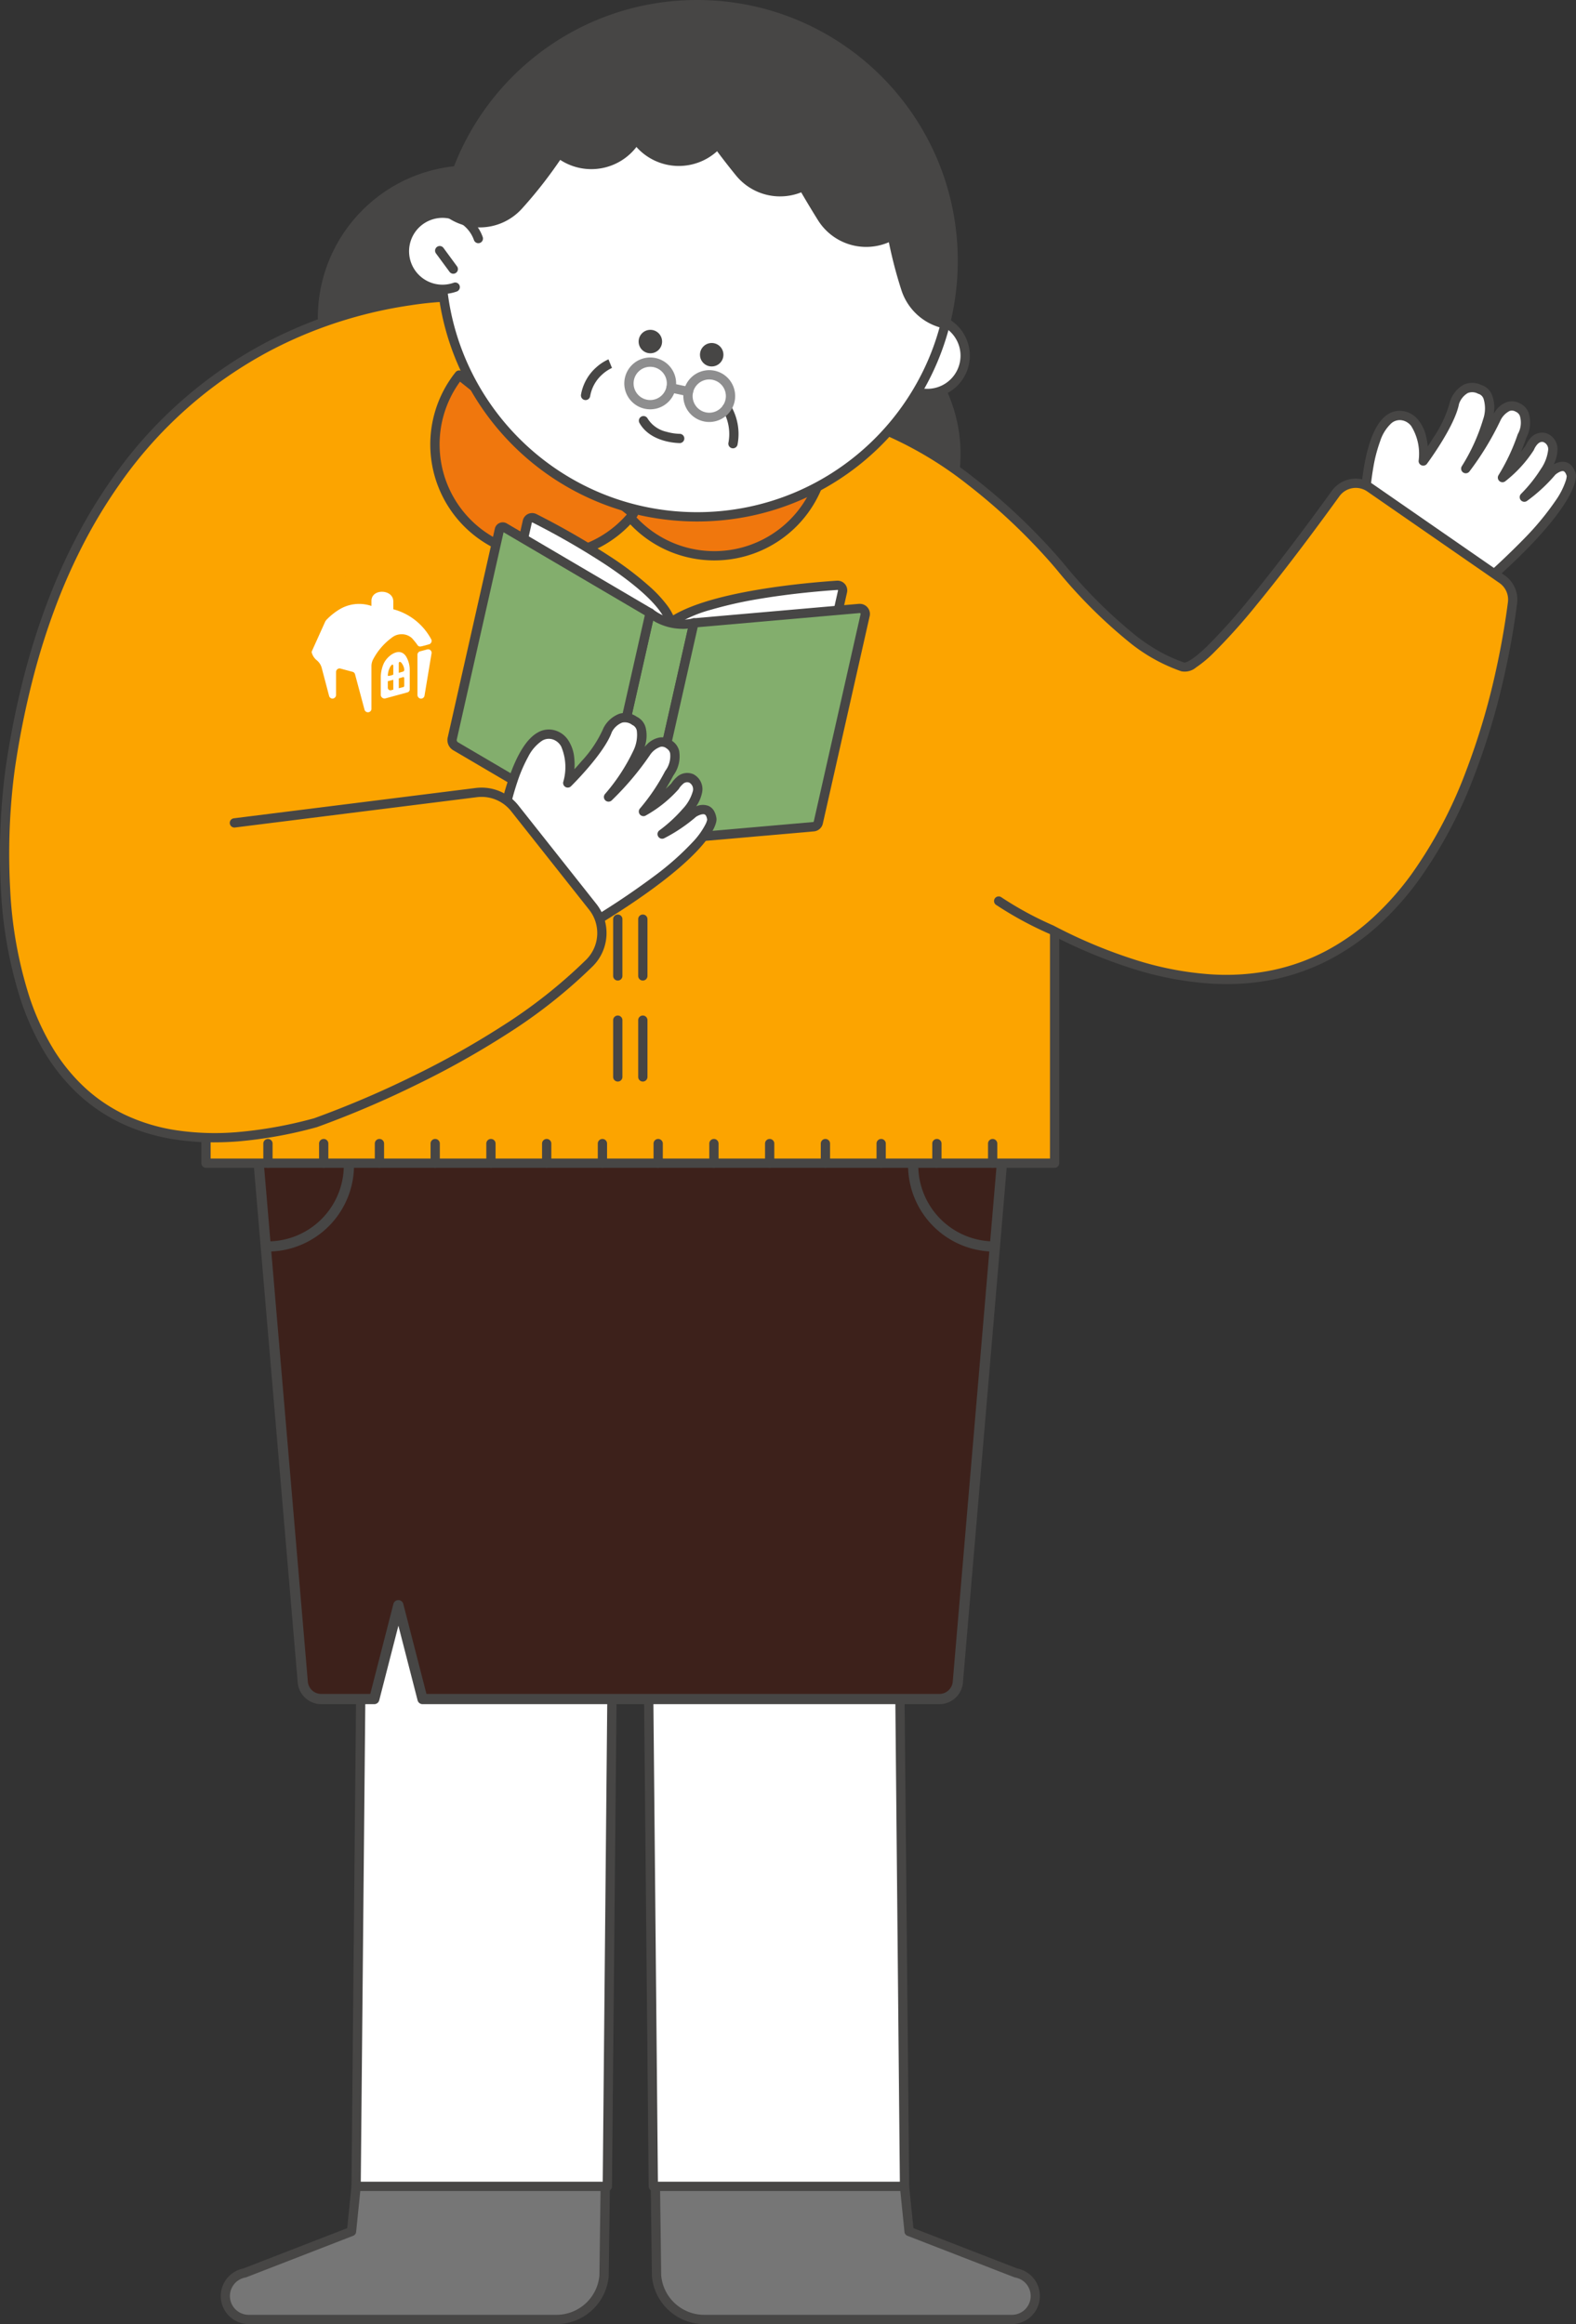 <svg xmlns="http://www.w3.org/2000/svg" xmlns:xlink="http://www.w3.org/1999/xlink" width="180.219" height="265.727" viewBox="0 0 180.219 265.727">
  <rect x="0" y="0" width="180.219" height="265.727" fill="#333333" stroke="none"/>
  <defs>
    <clipPath id="clip-path">
      <circle id="椭圆_49" data-name="椭圆 49" cx="29.28" cy="29.28" r="29.28" fill="none"/>
    </clipPath>
  </defs>
  <g id="组_2640" data-name="组 2640" transform="translate(1.496 1.5)">
    <g id="组_2614" data-name="组 2614" transform="translate(23.747 99.922)">
      <g id="组_2612" data-name="组 2612" transform="translate(0 46.731)">
        <g id="组_2609" data-name="组 2609" transform="translate(47.979 0)">
          <g id="组_2608" data-name="组 2608" transform="translate(1.192 101.294)">
            <path id="路径_2115" data-name="路径 2115" d="M2005.518,849.214l.524,5.156,12.226,4.745a2.681,2.681,0,0,1-.484,5.317h-35.176a5.468,5.468,0,0,1-5.449-5.019l-.131-10.2Z" transform="translate(-1976.499 -848.684)" fill="#767676"/>
            <path id="Path_2115_-_Outline" data-name="Path 2115 - Outline" d="M1976.059,847.714h28.489a.53.53,0,0,1,.528.477l.491,4.833,11.879,4.611a3.211,3.211,0,0,1-.631,6.359H1981.64a6,6,0,0,1-5.978-5.506c0-.012,0-.024,0-.037l-.131-10.2a.53.53,0,0,1,.53-.537Zm28.01,1.06H1976.6l.124,9.644a4.937,4.937,0,0,0,4.919,4.515h35.175a2.15,2.15,0,0,0,.388-4.266.527.527,0,0,1-.1-.027l-12.226-4.745a.53.53,0,0,1-.336-.441Z" transform="translate(-1975.529 -847.714)" fill="#474645"/>
          </g>
          <path id="路径_2116" data-name="路径 2116" d="M2020.269,663.945H2049l-.954-101.294h-28.727Z" transform="translate(-2018.785 -562.122)" fill="#fff"/>
          <path id="Path_2116_-_Outline" data-name="Path 2116 - Outline" d="M2048.027,663.506H2019.3a.53.53,0,0,1-.53-.525l-.954-101.294a.53.53,0,0,1,.53-.535h28.727a.53.53,0,0,1,.53.525l.954,101.294a.53.53,0,0,1-.53.535Zm-28.2-1.06h27.667l-.944-100.233h-27.667Z" transform="translate(-2017.815 -561.152)" fill="#474645"/>
        </g>
        <g id="组_2611" data-name="组 2611" transform="translate(0 0)">
          <g id="组_2610" data-name="组 2610" transform="translate(0 101.294)">
            <path id="路径_2117" data-name="路径 2117" d="M2131.081,849.214l-.524,5.156-12.226,4.745a2.681,2.681,0,0,0,.484,5.317h35.176a5.468,5.468,0,0,0,5.449-5.019l.131-10.2Z" transform="translate(-2115.603 -848.684)" fill="#767676"/>
            <path id="Path_2117_-_Outline" data-name="Path 2117 - Outline" d="M2130.111,847.714H2158.6a.53.53,0,0,1,.53.537l-.131,10.2c0,.012,0,.024,0,.037a6,6,0,0,1-5.978,5.506h-35.176a3.211,3.211,0,0,1-.631-6.359l11.879-4.611.491-4.833A.53.53,0,0,1,2130.111,847.714Zm27.952,1.06H2130.59l-.476,4.68a.53.53,0,0,1-.336.441l-12.226,4.745a.521.521,0,0,1-.1.027,2.15,2.15,0,0,0,.388,4.266h35.176a4.937,4.937,0,0,0,4.919-4.515Z" transform="translate(-2114.633 -847.714)" fill="#474645"/>
          </g>
          <path id="路径_2118" data-name="路径 2118" d="M2141.489,663.945h-28.728l.954-101.294h28.727Z" transform="translate(-2097.284 -562.122)" fill="#fff"/>
          <path id="Path_2118_-_Outline" data-name="Path 2118 - Outline" d="M2140.52,663.506h-28.728a.53.53,0,0,1-.53-.535l.954-101.294a.53.53,0,0,1,.53-.525h28.728a.53.53,0,0,1,.53.535l-.953,101.294A.53.53,0,0,1,2140.52,663.506Zm-28.192-1.06h27.667l.943-100.233h-27.667Z" transform="translate(-2096.314 -561.152)" fill="#474645"/>
        </g>
      </g>
      <path id="路径_2119" data-name="路径 2119" d="M2009.883,522.853h51.278a2.121,2.121,0,0,0,2.114-1.941l7.481-88.013a2.121,2.121,0,0,0-2.113-2.3H1983a2.121,2.121,0,0,0-2.113,2.3l7.481,88.013a2.121,2.121,0,0,0,2.114,1.941h6.06l2.759-10.729,2.759,10.729Z" transform="translate(-1978.986 -430.015)" fill="#3d211b"/>
      <path id="Path_2119_-_Outline" data-name="Path 2119 - Outline" d="M2060.094,522.369h-59.1a.583.583,0,0,1-.565-.438l-2.194-8.532-2.194,8.532a.583.583,0,0,1-.565.438h-6.06a2.7,2.7,0,0,1-2.695-2.475l-7.481-88.013a2.7,2.7,0,0,1,2.694-2.933h85.645a2.7,2.7,0,0,1,2.694,2.933l-7.481,88.013a2.7,2.7,0,0,1-2.695,2.475Zm-58.652-1.167h58.652a1.538,1.538,0,0,0,1.532-1.407l7.481-88.013a1.537,1.537,0,0,0-1.532-1.668h-85.645a1.538,1.538,0,0,0-1.532,1.668l7.481,88.014a1.538,1.538,0,0,0,1.532,1.407h5.607l2.646-10.291a.583.583,0,0,1,1.13,0Z" transform="translate(-1977.92 -428.948)" fill="#474645"/>
      <g id="组_2613" data-name="组 2613" transform="translate(3.607 20.395)">
        <path id="Path_2120" data-name="Path 2120" d="M1993.481,507.929a9.874,9.874,0,0,1-9.882-9.882v-11.4h11.632v1.167h-10.466v10.236a8.707,8.707,0,0,0,8.715,8.715Z" transform="translate(-1908.608 -486.645)" fill="#474645"/>
        <path id="Path_2121" data-name="Path 2121" d="M2200.805,507.929v-1.167a8.707,8.707,0,0,0,8.715-8.715V487.811h-10.466v-1.167h11.632v11.4a9.874,9.874,0,0,1-9.881,9.882Z" transform="translate(-2199.054 -486.645)" fill="#474645"/>
      </g>
    </g>
    <g id="组_2639" data-name="组 2639" transform="translate(-1.496 -1.5)">
      <g id="组_2615" data-name="组 2615" transform="translate(36.343 18.912)">
        <circle id="椭圆_45" data-name="椭圆 45" cx="17.435" cy="17.435" r="17.435" transform="translate(38.627 15.574)" fill="#474645"/>
        <circle id="椭圆_46" data-name="椭圆 46" cx="17.435" cy="17.435" r="17.435" transform="translate(0)" fill="#474645"/>
      </g>
      <path id="路径_2122" data-name="路径 2122" d="M1803.59,280.356s.351-10.478,4.36-9.739c0,0,2.585.259,2.3,5.167,0,0,3.138-4.224,3.572-6.654,0,0,.769-2.477,2.9-1.527,0,0,3.354.627-1.611,9.049a33.129,33.129,0,0,0,3.445-5.651s.976-2.158,2.525-1.315c0,0,1.575.572.464,3.235a23.418,23.418,0,0,1-2.238,4.759,14.123,14.123,0,0,0,3.113-3.391s.556-1.454,1.677-1.19a1.383,1.383,0,0,1,.967,1.379c0,1.355-1.373,3.5-3.248,5.427a17.992,17.992,0,0,0,3.141-2.916s1.656-1.555,2.216.4c0,0,.659,3.608-12.555,14.515" transform="translate(-1647.49 -223.072)" fill="#fff"/>
      <path id="Path_2122_-_Outline" data-name="Path 2122 - Outline" d="M1813.648,291.463a.53.53,0,0,1-.338-.939,89.41,89.41,0,0,0,7.491-6.828,32.038,32.038,0,0,0,3.636-4.4,8.692,8.692,0,0,0,1.152-2.287,2.189,2.189,0,0,0,.087-.447c0-.02,0-.035,0-.047-.062-.2-.183-.49-.369-.541-.259-.072-.711.212-.927.4a18.507,18.507,0,0,1-3.224,2.987.53.53,0,0,1-.693-.8,16.528,16.528,0,0,0,2.256-2.832,4.81,4.81,0,0,0,.841-2.223.88.88,0,0,0-.272-.687.893.893,0,0,0-.3-.181c-.165-.036-.415-.035-.719.325a2.227,2.227,0,0,0-.328.541.53.53,0,0,1-.067.123,14.528,14.528,0,0,1-3.256,3.525.53.53,0,0,1-.734-.73,23.009,23.009,0,0,0,2.181-4.637c0-.014.01-.029.016-.043a2.649,2.649,0,0,0,.233-2.109.871.871,0,0,0-.394-.426.314.314,0,0,1-.067-.031.84.84,0,0,0-.7-.09,2.368,2.368,0,0,0-1.084,1.153,33.24,33.24,0,0,1-3.508,5.758.53.53,0,0,1-.88-.589,21.743,21.743,0,0,0,2.445-5.385,3.755,3.755,0,0,0,.046-2.319.9.9,0,0,0-.529-.555.346.346,0,0,1-.111-.036,1.383,1.383,0,0,0-1.172-.072,2.291,2.291,0,0,0-1,1.248c-.476,2.527-3.531,6.661-3.661,6.837a.53.53,0,0,1-.955-.347,6,6,0,0,0-.855-3.977,1.721,1.721,0,0,0-.973-.632.267.267,0,0,1-.039-.006,1.474,1.474,0,0,0-1.252.329,4.793,4.793,0,0,0-1.28,2.048,16.833,16.833,0,0,0-.781,3,31.281,31.281,0,0,0-.422,3.855.53.53,0,0,1-.53.512h-.018a.53.53,0,0,1-.512-.548,31.764,31.764,0,0,1,.435-3.991c.508-2.892,1.329-4.812,2.442-5.706a2.511,2.511,0,0,1,2.094-.548,2.7,2.7,0,0,1,1.571.913,4.37,4.37,0,0,1,.92,1.756,7.431,7.431,0,0,1,.241,1.358c.207-.312.434-.664.665-1.037a13.469,13.469,0,0,0,1.874-4.046.524.524,0,0,1,.016-.064,3.379,3.379,0,0,1,1.58-1.924,2.393,2.393,0,0,1,2,.051,1.911,1.911,0,0,1,1.2,1.1,3.924,3.924,0,0,1,.211,2.162c.055-.088.12-.185.195-.286a2.721,2.721,0,0,1,1.287-1.019,1.9,1.9,0,0,1,1.522.149,1.921,1.921,0,0,1,.962,1,3.709,3.709,0,0,1-.227,2.9c-.043.131-.251.758-.617,1.623q.254-.324.529-.7a3.264,3.264,0,0,1,.479-.774,1.754,1.754,0,0,1,1.786-.67l.012,0a1.873,1.873,0,0,1,.69.374,1.915,1.915,0,0,1,.673,1.515,4.263,4.263,0,0,1-.427,1.708,1.858,1.858,0,0,1,1.395-.262,1.366,1.366,0,0,1,.689.453,2.342,2.342,0,0,1,.432.869.515.515,0,0,1,.012.051c.073.4.338,4.225-12.739,15.02A.528.528,0,0,1,1813.648,291.463Z" transform="translate(-1646.521 -222.1)" fill="#474645"/>
      <path id="路径_2123" data-name="路径 2123" d="M1970.757,334.9H2067.8V287.428a38.363,38.363,0,0,0-38.363-38.363l-20.316-14.422a38.363,38.363,0,0,0-38.363,38.363Z" transform="translate(-1947.2 -201.903)" fill="#fca400"/>
      <path id="Path_2123_-_Outline" data-name="Path 2123 - Outline" d="M2066.828,334.457h-97.041a.53.53,0,0,1-.53-.53v-61.89a39.188,39.188,0,0,1,.79-7.838,38.688,38.688,0,0,1,5.853-13.908,39,39,0,0,1,17.111-14.091,38.7,38.7,0,0,1,7.3-2.267,39.177,39.177,0,0,1,7.838-.79.531.531,0,0,1,.307.1l20.178,14.324a39.17,39.17,0,0,1,7.668.79,38.685,38.685,0,0,1,13.908,5.852,39,39,0,0,1,14.091,17.111,38.694,38.694,0,0,1,2.266,7.3,39.171,39.171,0,0,1,.79,7.838v47.469A.53.53,0,0,1,2066.828,334.457Zm-96.511-1.06H2066.3V286.458a38.117,38.117,0,0,0-.769-7.625,37.615,37.615,0,0,0-5.692-13.527,37.945,37.945,0,0,0-16.646-13.708,37.639,37.639,0,0,0-7.1-2.2,38.115,38.115,0,0,0-7.625-.769.531.531,0,0,1-.307-.1L2007.981,234.2a38.108,38.108,0,0,0-7.457.768A37.623,37.623,0,0,0,1987,240.664a37.945,37.945,0,0,0-13.708,16.646,37.636,37.636,0,0,0-2.2,7.1,38.116,38.116,0,0,0-.769,7.625Z" transform="translate(-1946.231 -200.934)" fill="#474645"/>
      <path id="路径_2124" data-name="路径 2124" d="M1822.58,275.368c16.842-3.341,33.685,17.753,33.685,17.753,6.8,7.877,10.495,9.991,13.728,11.123,2.315.811,13.306-14.023,17.488-19.815a2.842,2.842,0,0,1,3.922-.674l15.107,10.459a2.843,2.843,0,0,1,1.2,2.695c-1.266,10.049-9.782,59.668-52.733,37.379a37.513,37.513,0,0,1-5.982-3.244" transform="translate(-1734.757 -228.001)" fill="#fca400"/>
      <path id="Path_2124_-_Outline" data-name="Path 2124 - Outline" d="M1874.012,339.546q-.939,0-1.895-.061a37.755,37.755,0,0,1-8.569-1.622,58.43,58.43,0,0,1-9.753-4.056,40.322,40.322,0,0,1-6.046-3.279.53.53,0,1,1,.553-.9,38.833,38.833,0,0,0,5.873,3.193.488.488,0,0,1,.076.032,57.4,57.4,0,0,0,9.606,4,36.7,36.7,0,0,0,8.327,1.578,26.518,26.518,0,0,0,7.141-.479,23.466,23.466,0,0,0,6.068-2.183,25.842,25.842,0,0,0,5.366-3.792,33.189,33.189,0,0,0,4.4-4.941,51.161,51.161,0,0,0,6.233-11.736,80.111,80.111,0,0,0,3.43-11.481c.752-3.381,1.174-6.184,1.4-7.94a2.307,2.307,0,0,0-.977-2.193l-15.107-10.459a2.311,2.311,0,0,0-3.19.548c-1.984,2.749-5.853,8.016-9.464,12.41a67.524,67.524,0,0,1-4.965,5.537,13.624,13.624,0,0,1-1.958,1.623,2,2,0,0,1-1.706.435,19.724,19.724,0,0,1-5.673-3.11,57.351,57.351,0,0,1-8.281-8.167l-.013-.016c-.01-.013-1.068-1.333-2.879-3.224a68.718,68.718,0,0,0-7.574-6.829,42.859,42.859,0,0,0-10.649-6.175,25.633,25.633,0,0,0-5.957-1.527,19.223,19.223,0,0,0-6.109.191.53.53,0,0,1-.206-1.04,20.283,20.283,0,0,1,6.451-.2,26.707,26.707,0,0,1,6.209,1.592,43.944,43.944,0,0,1,10.923,6.334,69.161,69.161,0,0,1,7.692,6.94c1.782,1.863,2.819,3.146,2.919,3.271a56.331,56.331,0,0,0,8.114,8.008,21.122,21.122,0,0,0,2.9,1.878,17.607,17.607,0,0,0,2.48,1.076c.005,0,.556.134,2.623-1.864a67.514,67.514,0,0,0,4.874-5.449c3.583-4.363,7.419-9.587,9.386-12.312a3.372,3.372,0,0,1,4.653-.8l15.107,10.459a3.363,3.363,0,0,1,1.425,3.2c-.224,1.779-.651,4.617-1.412,8.038a81.2,81.2,0,0,1-3.476,11.634,52.212,52.212,0,0,1-6.366,11.979,34.229,34.229,0,0,1-4.537,5.1,26.9,26.9,0,0,1-5.588,3.947,24.526,24.526,0,0,1-6.342,2.282A26.829,26.829,0,0,1,1874.012,339.546Z" transform="translate(-1733.787 -227.033)" fill="#474645"/>
      <g id="组_2618" data-name="组 2618" transform="translate(70.115 69.919)">
        <g id="组_2616" data-name="组 2616" transform="translate(2.864 0)">
          <path id="Line_1" data-name="Line 1" d="M-.97,6.048a.53.53,0,0,1-.53-.53V-.97A.53.53,0,0,1-.97-1.5a.53.53,0,0,1,.53.53V5.518A.53.53,0,0,1-.97,6.048Z" transform="translate(1.5 1.5)" fill="#474645"/>
          <path id="Line_2" data-name="Line 2" d="M-.97,6.048a.53.53,0,0,1-.53-.53V-.97A.53.53,0,0,1-.97-1.5a.53.53,0,0,1,.53.53V5.518A.53.53,0,0,1-.97,6.048Z" transform="translate(1.5 13.048)" fill="#474645"/>
          <path id="Line_3" data-name="Line 3" d="M-.97,6.048a.53.53,0,0,1-.53-.53V-.97A.53.53,0,0,1-.97-1.5a.53.53,0,0,1,.53.53V5.518A.53.53,0,0,1-.97,6.048Z" transform="translate(1.5 24.596)" fill="#474645"/>
          <path id="Line_4" data-name="Line 4" d="M-.97,6.048a.53.53,0,0,1-.53-.53V-.97A.53.53,0,0,1-.97-1.5a.53.53,0,0,1,.53.53V5.518A.53.53,0,0,1-.97,6.048Z" transform="translate(1.5 36.145)" fill="#474645"/>
          <path id="Line_5" data-name="Line 5" d="M-.97,6.048a.53.53,0,0,1-.53-.53V-.97A.53.53,0,0,1-.97-1.5a.53.53,0,0,1,.53.53V5.518A.53.53,0,0,1-.97,6.048Z" transform="translate(1.5 47.693)" fill="#474645"/>
        </g>
        <g id="组_2617" data-name="组 2617" transform="translate(0 0)">
          <path id="Line_6" data-name="Line 6" d="M-.97,6.048a.53.53,0,0,1-.53-.53V-.97A.53.53,0,0,1-.97-1.5a.53.53,0,0,1,.53.53V5.518A.53.53,0,0,1-.97,6.048Z" transform="translate(1.5 1.5)" fill="#474645"/>
          <path id="Line_7" data-name="Line 7" d="M-.97,6.048a.53.53,0,0,1-.53-.53V-.97A.53.53,0,0,1-.97-1.5a.53.53,0,0,1,.53.53V5.518A.53.53,0,0,1-.97,6.048Z" transform="translate(1.5 13.048)" fill="#474645"/>
          <path id="Line_8" data-name="Line 8" d="M-.97,6.048a.53.53,0,0,1-.53-.53V-.97A.53.53,0,0,1-.97-1.5a.53.53,0,0,1,.53.53V5.518A.53.53,0,0,1-.97,6.048Z" transform="translate(1.5 24.596)" fill="#474645"/>
          <path id="Line_9" data-name="Line 9" d="M-.97,6.048a.53.53,0,0,1-.53-.53V-.97A.53.53,0,0,1-.97-1.5a.53.53,0,0,1,.53.53V5.518A.53.53,0,0,1-.97,6.048Z" transform="translate(1.5 36.145)" fill="#474645"/>
          <path id="Line_10" data-name="Line 10" d="M-.97,6.048a.53.53,0,0,1-.53-.53V-.97A.53.53,0,0,1-.97-1.5a.53.53,0,0,1,.53.53V5.518A.53.53,0,0,1-.97,6.048Z" transform="translate(1.5 47.693)" fill="#474645"/>
        </g>
      </g>
      <g id="组_2619" data-name="组 2619" transform="translate(30.111 130.222)">
        <path id="Line_11" data-name="Line 11" d="M-.97,1.8a.53.53,0,0,1-.53-.53V-.97A.53.53,0,0,1-.97-1.5a.53.53,0,0,1,.53.53V1.271A.53.53,0,0,1-.97,1.8Z" transform="translate(84.371 1.5)" fill="#474645"/>
        <path id="Line_12" data-name="Line 12" d="M-.97,1.8a.53.53,0,0,1-.53-.53V-.97A.53.53,0,0,1-.97-1.5a.53.53,0,0,1,.53.53V1.271A.53.53,0,0,1-.97,1.8Z" transform="translate(77.996 1.5)" fill="#474645"/>
        <path id="Line_13" data-name="Line 13" d="M-.97,1.8a.53.53,0,0,1-.53-.53V-.97A.53.53,0,0,1-.97-1.5a.53.53,0,0,1,.53.53V1.271A.53.53,0,0,1-.97,1.8Z" transform="translate(71.622 1.5)" fill="#474645"/>
        <path id="Line_14" data-name="Line 14" d="M-.97,1.8a.53.53,0,0,1-.53-.53V-.97A.53.53,0,0,1-.97-1.5a.53.53,0,0,1,.53.53V1.271A.53.53,0,0,1-.97,1.8Z" transform="translate(65.247 1.5)" fill="#474645"/>
        <path id="Line_15" data-name="Line 15" d="M-.97,1.8a.53.53,0,0,1-.53-.53V-.97A.53.53,0,0,1-.97-1.5a.53.53,0,0,1,.53.53V1.271A.53.53,0,0,1-.97,1.8Z" transform="translate(58.872 1.5)" fill="#474645"/>
        <path id="Line_16" data-name="Line 16" d="M-.97,1.8a.53.53,0,0,1-.53-.53V-.97A.53.53,0,0,1-.97-1.5a.53.53,0,0,1,.53.53V1.271A.53.53,0,0,1-.97,1.8Z" transform="translate(52.498 1.5)" fill="#474645"/>
        <path id="Line_17" data-name="Line 17" d="M-.97,1.8a.53.53,0,0,1-.53-.53V-.97A.53.53,0,0,1-.97-1.5a.53.53,0,0,1,.53.53V1.271A.53.53,0,0,1-.97,1.8Z" transform="translate(46.123 1.5)" fill="#474645"/>
        <path id="Line_18" data-name="Line 18" d="M-.97,1.8a.53.53,0,0,1-.53-.53V-.97A.53.53,0,0,1-.97-1.5a.53.53,0,0,1,.53.53V1.271A.53.53,0,0,1-.97,1.8Z" transform="translate(39.748 1.5)" fill="#474645"/>
        <path id="Line_19" data-name="Line 19" d="M-.97,1.8a.53.53,0,0,1-.53-.53V-.97A.53.53,0,0,1-.97-1.5a.53.53,0,0,1,.53.53V1.271A.53.53,0,0,1-.97,1.8Z" transform="translate(33.374 1.5)" fill="#474645"/>
        <path id="Line_20" data-name="Line 20" d="M-.97,1.8a.53.53,0,0,1-.53-.53V-.97A.53.53,0,0,1-.97-1.5a.53.53,0,0,1,.53.53V1.271A.53.53,0,0,1-.97,1.8Z" transform="translate(26.999 1.5)" fill="#474645"/>
        <path id="Line_21" data-name="Line 21" d="M-.97,1.8a.53.53,0,0,1-.53-.53V-.97A.53.53,0,0,1-.97-1.5a.53.53,0,0,1,.53.53V1.271A.53.53,0,0,1-.97,1.8Z" transform="translate(20.624 1.5)" fill="#474645"/>
        <path id="Line_22" data-name="Line 22" d="M-.97,1.8a.53.53,0,0,1-.53-.53V-.97A.53.53,0,0,1-.97-1.5a.53.53,0,0,1,.53.53V1.271A.53.53,0,0,1-.97,1.8Z" transform="translate(14.249 1.5)" fill="#474645"/>
        <path id="Line_23" data-name="Line 23" d="M-.97,1.8a.53.53,0,0,1-.53-.53V-.97A.53.53,0,0,1-.97-1.5a.53.53,0,0,1,.53.53V1.271A.53.53,0,0,1-.97,1.8Z" transform="translate(7.875 1.5)" fill="#474645"/>
        <path id="Line_24" data-name="Line 24" d="M-.97,1.8a.53.53,0,0,1-.53-.53V-.97A.53.53,0,0,1-.97-1.5a.53.53,0,0,1,.53.53V1.271A.53.53,0,0,1-.97,1.8Z" transform="translate(1.5 1.5)" fill="#474645"/>
      </g>
      <g id="组_2620" data-name="组 2620" transform="translate(49.208 42.354)">
        <path id="路径_2125" data-name="路径 2125" d="M2064.746,263.341a12.731,12.731,0,1,1-19.919,15.859Z" transform="translate(-2022.31 -262.811)" fill="#f0770d"/>
        <path id="Path_2125_-_Outline" data-name="Path 2125 - Outline" d="M2063.777,261.841a.53.53,0,0,1,.415.2,13.256,13.256,0,0,1-10.366,21.521,13.312,13.312,0,0,1-5.672-1.267,13.188,13.188,0,0,1-2.533-1.566,13.328,13.328,0,0,1-2.178-2.169.53.53,0,0,1,.084-.745l19.919-15.859A.531.531,0,0,1,2063.777,261.841Zm-9.951,20.661a12.2,12.2,0,0,0,9.858-19.378l-19.072,15.184a12.176,12.176,0,0,0,9.214,4.194Z" transform="translate(-2021.341 -261.841)" fill="#474645"/>
        <path id="路径_2126" data-name="路径 2126" d="M2109.8,263.341a12.731,12.731,0,1,0,19.919,15.859Z" transform="translate(-2106.494 -262.811)" fill="#f0770d"/>
        <path id="Path_2126_-_Outline" data-name="Path 2126 - Outline" d="M2108.825,261.841a.529.529,0,0,1,.33.115l19.919,15.859a.531.531,0,0,1,.085.745,13.338,13.338,0,0,1-2.178,2.169,13.215,13.215,0,0,1-5.305,2.514,13.359,13.359,0,0,1-2.9.319,13.256,13.256,0,0,1-10.366-21.521A.529.529,0,0,1,2108.825,261.841Zm19.165,16.467-19.072-15.184a12.2,12.2,0,0,0,9.858,19.378,12.321,12.321,0,0,0,5.22-1.166,12.137,12.137,0,0,0,3.994-3.028Z" transform="translate(-2105.522 -261.841)" fill="#474645"/>
      </g>
      <g id="组_2623" data-name="组 2623" transform="translate(35.584 67.661)">
        <g id="组_2621" data-name="组 2621" transform="translate(7.958 6.892)">
          <path id="路径_2127" data-name="路径 2127" d="M2197.851,357.548a.36.36,0,0,0,.269-.388V355.05a3.007,3.007,0,0,0-.428-1.631c-.76-1.134-2.166-.044-2.561.863a4,4,0,0,0-.322,1.465l0,2.072a.427.427,0,0,0,.537.412Zm-1.609-.316-.253.068a.3.3,0,0,1-.374-.31v-.722l.626-.162Zm0-1.716a1.87,1.87,0,0,1-.56.149c-.1.02-.058-.195-.042-.3a2.015,2.015,0,0,1,.208-.653c.064-.163.344-.55.394-.2Zm.626-1.317c.04-.253.268-.12.37.059a1.515,1.515,0,0,1,.259.662c.007.13-.041.223-.151.252l-.478.138Zm.626,2.455c0,.14.019.253-.116.288l-.51.129v-1.126l.487-.143c.1-.026.139.056.139.154Z" transform="translate(-2194.809 -352.935)" fill="#fff"/>
        </g>
        <g id="组_2622" data-name="组 2622" transform="translate(0 0)">
          <path id="路径_2128" data-name="路径 2128" d="M2184.435,339.5a.37.37,0,0,0,.346.194c.265-.034,1.034-.266,1.034-.266a.408.408,0,0,0,.223-.531,6.936,6.936,0,0,0-4.344-3.462.01.01,0,0,1-.007-.01v-.872c.017-1.445-2.532-1.526-2.5-.041v.531a.01.01,0,0,1-.013.009,4.359,4.359,0,0,0-3.728.448,7.267,7.267,0,0,0-3.062,3.931,1.682,1.682,0,0,0-.084.51,1.718,1.718,0,0,0,.629,1.322c.006.006.012.008.014.011a1.706,1.706,0,0,1,.54.8c.045.16.816,3.1.863,3.27a.4.4,0,0,0,.443.3.429.429,0,0,0,.354-.435v-2.6a.4.4,0,0,1,.509-.391l1.374.368a.4.4,0,0,1,.286.286l1.086,4.051a.406.406,0,0,0,.631.209.386.386,0,0,0,.158-.32V341.94a1.7,1.7,0,0,1,.242-.867,7.253,7.253,0,0,1,2.089-2.391,1.744,1.744,0,0,1,1.092-.391,1.7,1.7,0,0,1,1.214.454A7.913,7.913,0,0,1,2184.435,339.5Z" transform="translate(-2172.296 -333.435)" fill="#fff"/>
        </g>
        <path id="路径_2129" data-name="路径 2129" d="M2206.683,357.249a.426.426,0,0,0,.323.426.406.406,0,0,0,.484-.346h0l.8-4.8a.4.4,0,0,0-.5-.469l-.809.217a.405.405,0,0,0-.3.391Z" transform="translate(-2194.528 -345.467)" fill="#fff"/>
      </g>
      <g id="组_2630" data-name="组 2630" transform="translate(0 33.383)">
        <g id="组_2628" data-name="组 2628" transform="translate(51.168 25.277)">
          <g id="组_2626" data-name="组 2626" transform="translate(3.121 0)">
            <g id="组_2624" data-name="组 2624" transform="translate(0)">
              <path id="路径_2130" data-name="路径 2130" d="M2094.209,334.2l16.271,12.218s7.228-19.873,5.642-24.988c-1.387-4.471-12.78-10.46-15.627-11.9a.561.561,0,0,0-.8.378Z" transform="translate(-2093.678 -308.942)" fill="#fff"/>
              <path id="Path_2130_-_Outline" data-name="Path 2130 - Outline" d="M2109.51,345.98a.53.53,0,0,1-.318-.106l-16.271-12.218a.53.53,0,0,1-.2-.541l5.484-24.29a1.086,1.086,0,0,1,1.065-.852,1.1,1.1,0,0,1,.492.117,88.68,88.68,0,0,1,8.416,4.843,37.31,37.31,0,0,1,4.707,3.6,14.848,14.848,0,0,1,1.736,1.876,6.345,6.345,0,0,1,1.036,1.9c.393,1.266.329,3.33-.2,6.312a84.839,84.839,0,0,1-2.026,8.4c-1.6,5.561-3.409,10.561-3.427,10.611a.53.53,0,0,1-.5.349Zm-15.678-12.966,15.421,11.579c.545-1.544,1.922-5.536,3.165-9.871a83.675,83.675,0,0,0,2-8.293,27.508,27.508,0,0,0,.417-3.45,7.312,7.312,0,0,0-.19-2.361c-.545-1.756-2.983-4.108-7.052-6.8a87.546,87.546,0,0,0-8.308-4.781.029.029,0,0,0-.014,0,.032.032,0,0,0-.031.025Z" transform="translate(-2092.709 -307.972)" fill="#474645"/>
            </g>
            <g id="组_2625" data-name="组 2625" transform="translate(16.271 7.729)">
              <path id="路径_2131" data-name="路径 2131" d="M2059.113,356.283l-19.781,4.274s.575-21.413,5.642-24.988c4.371-3.083,15.92-4.027,19.01-4.228a.578.578,0,0,1,.6.706Z" transform="translate(-2038.802 -330.808)" fill="#fff"/>
              <path id="Path_2131_-_Outline" data-name="Path 2131 - Outline" d="M2038.363,360.117a.53.53,0,0,1-.53-.544c0-.054.153-5.448.925-11.21a54.85,54.85,0,0,1,1.72-8.507,18.905,18.905,0,0,1,1.363-3.409,6.54,6.54,0,0,1,1.858-2.281c1.928-1.36,5.361-2.465,10.2-3.285,3.888-.658,7.645-.946,9.079-1.04l.073,0a1.108,1.108,0,0,1,1.079,1.354l-5.472,24.237a.53.53,0,0,1-.405.4l-19.781,4.274A.533.533,0,0,1,2038.363,360.117Zm24.691-29.218h0c-1.418.092-5.131.377-8.971,1.027a46.451,46.451,0,0,0-5.542,1.247,15.04,15.04,0,0,0-4.227,1.859,5.524,5.524,0,0,0-1.536,1.919,17.866,17.866,0,0,0-1.282,3.215,53.833,53.833,0,0,0-1.683,8.338c-.605,4.518-.826,8.8-.892,10.421l18.783-4.058,5.4-23.907a.048.048,0,0,0-.009-.043A.043.043,0,0,0,2063.054,330.9Z" transform="translate(-2037.833 -329.838)" fill="#474645"/>
            </g>
          </g>
          <g id="组_2627" data-name="组 2627" transform="translate(0 1.062)">
            <path id="路径_2132" data-name="路径 2132" d="M2098.079,341.436a5.912,5.912,0,0,1-5.01-1.131l-5.63,24.938a4.445,4.445,0,0,0,5.009,1.131Z" transform="translate(-2069.894 -329.938)" fill="#83ae6d"/>
            <path id="Path_2132_-_Outline" data-name="Path 2132 - Outline" d="M2092.1,338.8a.53.53,0,0,1,.324.111,5.5,5.5,0,0,0,3.391,1.174,4.539,4.539,0,0,0,1.143-.131.528.528,0,0,1,.669.625L2092,365.521a.531.531,0,0,1-.339.383,5.775,5.775,0,0,1-1.939.353,4.862,4.862,0,0,1-3.664-1.654.53.53,0,0,1-.1-.446l5.63-24.938a.53.53,0,0,1,.517-.413Zm3.715,2.345a6.525,6.525,0,0,1-3.37-.937l-5.4,23.9a3.83,3.83,0,0,0,.583.462,3.783,3.783,0,0,0,2.086.617,4.572,4.572,0,0,0,1.31-.2l5.39-23.873C2096.239,341.138,2096.036,341.15,2095.814,341.15Z" transform="translate(-2068.924 -328.968)" fill="#474645"/>
            <path id="路径_2133" data-name="路径 2133" d="M2051.316,363.777,2032,365.464l5.642-24.988,18.916-1.653a.625.625,0,0,1,.664.76l-5.353,23.708A.625.625,0,0,1,2051.316,363.777Z" transform="translate(-2009.459 -328.978)" fill="#83ae6d"/>
            <path id="Path_2133_-_Outline" data-name="Path 2133 - Outline" d="M2031.033,365.025a.53.53,0,0,1-.517-.647l5.642-24.988a.53.53,0,0,1,.471-.411l18.916-1.653c.034,0,.069,0,.1,0a1.155,1.155,0,0,1,1.125,1.41l-5.353,23.708a1.151,1.151,0,0,1-1.026.9l-19.314,1.688ZM2037.106,340l-5.4,23.9,18.591-1.625a.094.094,0,0,0,.084-.073l5.353-23.708a.091.091,0,0,0-.018-.08.094.094,0,0,0-.083-.035Z" transform="translate(-2008.49 -328.008)" fill="#474645"/>
            <path id="路径_2134" data-name="路径 2134" d="M2102.043,337.553l16.584,9.746,5.642-24.988-16.644-9.781a.394.394,0,0,0-.583.253l-5.389,23.87A.831.831,0,0,0,2102.043,337.553Z" transform="translate(-2101.102 -311.946)" fill="#83ae6d"/>
            <path id="Path_2134_-_Outline" data-name="Path 2134 - Outline" d="M2117.657,346.859a.529.529,0,0,1-.269-.073L2100.8,337.04a1.356,1.356,0,0,1-.638-1.474l5.389-23.87a.923.923,0,0,1,1.369-.593l16.644,9.781a.53.53,0,0,1,.249.574l-5.642,24.988a.53.53,0,0,1-.517.413Zm-11.109-34.747L2101.2,335.8a.3.3,0,0,0,.141.326L2117.3,345.5l5.4-23.9Z" transform="translate(-2100.132 -310.976)" fill="#474645"/>
          </g>
        </g>
        <g id="组_2629" data-name="组 2629" transform="translate(57.11 48.139)">
          <path id="路径_2135" data-name="路径 2135" d="M2081.648,385.118s1.952-10.3,5.8-8.956c0,0,2.515.652,1.481,5.458,0,0,3.748-3.693,4.55-6.028,0,0,1.139-2.33,3.1-1.065,0,0,3.218,1.133-2.978,8.7a33.134,33.134,0,0,0,4.27-5.056s1.294-1.984,2.7-.913c0,0,1.469.806-.037,3.268a23.413,23.413,0,0,1-2.94,4.36,14.119,14.119,0,0,0,3.6-2.874s.772-1.352,1.84-.919a1.383,1.383,0,0,1,.745,1.51c-.2,1.34-1.893,3.253-4.041,4.866a17.985,17.985,0,0,0,3.551-2.4s1.875-1.282,2.128.736c0,0,.1,3.666-14.63,12.421" transform="translate(-2081.117 -373.619)" fill="#fff"/>
          <path id="Path_2135_-_Outline" data-name="Path 2135 - Outline" d="M2089.808,397.779a.53.53,0,0,1-.271-.986,89.436,89.436,0,0,0,8.448-5.6,32.027,32.027,0,0,0,4.267-3.793,8.7,8.7,0,0,0,1.489-2.084,2.173,2.173,0,0,0,.154-.429c0-.019.007-.034.009-.046-.031-.207-.105-.512-.281-.592-.245-.11-.735.1-.978.255a18.5,18.5,0,0,1-3.643,2.458.53.53,0,0,1-.562-.895,16.543,16.543,0,0,0,2.663-2.453,4.812,4.812,0,0,0,1.172-2.068.874.874,0,0,0-.185-.746.9.9,0,0,0-.244-.2.687.687,0,0,0-.747.2,2.2,2.2,0,0,0-.424.5.5.5,0,0,1-.084.11,14.526,14.526,0,0,1-3.757,2.985.53.53,0,0,1-.614-.834,23,23,0,0,0,2.865-4.248q.01-.02.022-.04a2.807,2.807,0,0,0,.56-2.025.886.886,0,0,0-.326-.5.53.53,0,0,1-.067-.043.841.841,0,0,0-.68-.2,2.366,2.366,0,0,0-1.248.973,33.251,33.251,0,0,1-4.349,5.152.53.53,0,0,1-.779-.717,21.741,21.741,0,0,0,3.241-4.948,4.079,4.079,0,0,0,.4-2.285.906.906,0,0,0-.437-.629.349.349,0,0,1-.1-.053,1.384,1.384,0,0,0-1.143-.252,2.28,2.28,0,0,0-1.18,1.082c-.858,2.425-4.51,6.041-4.666,6.195a.53.53,0,0,1-.89-.489,6,6,0,0,0-.235-4.061,1.721,1.721,0,0,0-.865-.773.277.277,0,0,1-.038-.012,1.475,1.475,0,0,0-1.288.133,4.8,4.8,0,0,0-1.581,1.833,16.861,16.861,0,0,0-1.232,2.855,31.217,31.217,0,0,0-1,3.734.53.53,0,0,1-1.042-.2,31.809,31.809,0,0,1,1.041-3.878c.945-2.78,2.051-4.551,3.287-5.265a2.511,2.511,0,0,1,2.153-.221,2.7,2.7,0,0,1,1.412,1.142,4.368,4.368,0,0,1,.64,1.876,7.381,7.381,0,0,1,.03,1.379c.253-.277.531-.589.816-.923a13.471,13.471,0,0,0,2.472-3.711.5.5,0,0,1,.025-.061,3.379,3.379,0,0,1,1.856-1.659,2.393,2.393,0,0,1,1.966.356,1.911,1.911,0,0,1,1.017,1.27,3.925,3.925,0,0,1-.123,2.169c.068-.079.147-.165.236-.252a2.72,2.72,0,0,1,1.427-.81,1.9,1.9,0,0,1,1.481.381,1.92,1.92,0,0,1,.8,1.133,3.71,3.71,0,0,1-.668,2.832c-.062.123-.365.71-.858,1.509q.3-.282.63-.61a3.268,3.268,0,0,1,.592-.692,1.754,1.754,0,0,1,1.867-.388l.011,0a1.876,1.876,0,0,1,.625.476,1.916,1.916,0,0,1,.434,1.6,4.26,4.26,0,0,1-.684,1.623,1.858,1.858,0,0,1,1.418-.046,1.367,1.367,0,0,1,.612.553,2.345,2.345,0,0,1,.294.925c0,.017,0,.035,0,.052.011.407-.314,4.227-14.889,12.891A.528.528,0,0,1,2089.808,397.779Z" transform="translate(-2080.147 -372.647)" fill="#474645"/>
        </g>
        <path id="路径_2136" data-name="路径 2136" d="M2170.592,237.988s-44.036-2.791-52.645,53.187c0,0-8.982,53.061,34.808,41.24,0,0,20.009-6.9,31.344-18.283a4.832,4.832,0,0,0,.348-6.405l-8.914-11.258a4.84,4.84,0,0,0-4.4-1.8l-27.663,3.467" transform="translate(-2116.659 -237.434)" fill="#fca400"/>
        <path id="Path_2136_-_Outline" data-name="Path 2136 - Outline" d="M2140.159,333.69a28.883,28.883,0,0,1-4.653-.36,22.17,22.17,0,0,1-6.01-1.851,19.578,19.578,0,0,1-4.707-3.165,22.07,22.07,0,0,1-4.07-5.03,30.036,30.036,0,0,1-2.673-5.921A48.975,48.975,0,0,1,2115.8,304.8a74.57,74.57,0,0,1,.15-10.356c.216-2.592.483-4.208.5-4.323a99.173,99.173,0,0,1,2.02-9.872,81.016,81.016,0,0,1,2.742-8.591,68.035,68.035,0,0,1,3.348-7.4,59.1,59.1,0,0,1,3.837-6.288,49.912,49.912,0,0,1,17.882-15.825,50.518,50.518,0,0,1,8.8-3.57,51.435,51.435,0,0,1,7.449-1.647,37.932,37.932,0,0,1,7.124-.443.53.53,0,0,1-.033,1.059h-.034a37.775,37.775,0,0,0-6.955.441,50.378,50.378,0,0,0-7.3,1.622,49.434,49.434,0,0,0-8.608,3.5,48.871,48.871,0,0,0-17.478,15.5,58.107,58.107,0,0,0-3.761,6.171,67.008,67.008,0,0,0-3.289,7.274,79.942,79.942,0,0,0-2.7,8.47,98.138,98.138,0,0,0-2,9.757s0,.005,0,.008-.279,1.663-.494,4.26a74.043,74.043,0,0,0-.145,10.207,47.878,47.878,0,0,0,2.192,12.282,28.976,28.976,0,0,0,2.576,5.706,21.02,21.02,0,0,0,3.871,4.785,18.526,18.526,0,0,0,4.452,2.993,21.112,21.112,0,0,0,5.722,1.76,30.09,30.09,0,0,0,7.176.238,48.672,48.672,0,0,0,8.777-1.585,112.417,112.417,0,0,0,11.358-4.848,98.963,98.963,0,0,0,10.182-5.718,58.228,58.228,0,0,0,9.584-7.584,4.3,4.3,0,0,0,.308-5.7l-8.914-11.258a4.309,4.309,0,0,0-3.914-1.6l-27.663,3.467a.53.53,0,1,1-.132-1.052l27.663-3.467a5.37,5.37,0,0,1,4.877,1.995l8.914,11.258a5.36,5.36,0,0,1-.388,7.108,59.306,59.306,0,0,1-9.767,7.73,100.091,100.091,0,0,1-10.3,5.782,112.985,112.985,0,0,1-11.482,4.9l-.035.011a49.749,49.749,0,0,1-8.989,1.624Q2141.518,333.69,2140.159,333.69Z" transform="translate(-2115.691 -236.462)" fill="#474645"/>
      </g>
      <g id="组_2638" data-name="组 2638" transform="translate(45.72)">
        <circle id="椭圆_47" data-name="椭圆 47" cx="4.319" cy="4.319" r="4.319" transform="translate(56.01 36.348)" fill="#fff"/>
        <path id="Ellipse_47_-_Outline" data-name="Ellipse 47 - Outline" d="M3.349-1.5A4.849,4.849,0,0,1,8.2,3.349,4.849,4.849,0,0,1,3.349,8.2,4.849,4.849,0,0,1-1.5,3.349,4.849,4.849,0,0,1,3.349-1.5Zm0,8.638A3.789,3.789,0,0,0,7.138,3.349,3.789,3.789,0,0,0,3.349-.44,3.789,3.789,0,0,0-.44,3.349,3.789,3.789,0,0,0,3.349,7.138Z" transform="translate(56.98 37.318)" fill="#474645"/>
        <circle id="椭圆_48" data-name="椭圆 48" cx="29.28" cy="29.28" r="29.28" transform="translate(4.714 0.53)" fill="#fff"/>
        <path id="Ellipse_48_-_Outline" data-name="Ellipse 48 - Outline" d="M28.31-1.5a30.028,30.028,0,0,1,6.007.606,29.65,29.65,0,0,1,10.66,4.486,29.9,29.9,0,0,1,10.8,13.115,29.664,29.664,0,0,1,1.737,5.6,30.1,30.1,0,0,1,0,12.015,29.65,29.65,0,0,1-4.486,10.66,29.9,29.9,0,0,1-13.115,10.8,29.664,29.664,0,0,1-5.6,1.737,30.1,30.1,0,0,1-12.015,0,29.65,29.65,0,0,1-10.66-4.486A29.9,29.9,0,0,1,.843,39.914a29.665,29.665,0,0,1-1.737-5.6,30.1,30.1,0,0,1,0-12.015,29.65,29.65,0,0,1,4.486-10.66A29.9,29.9,0,0,1,16.707.843,29.664,29.664,0,0,1,22.3-.894,30.028,30.028,0,0,1,28.31-1.5Zm0,58.56a28.965,28.965,0,0,0,5.795-.584,28.59,28.59,0,0,0,10.279-4.326A28.835,28.835,0,0,0,54.8,39.5a28.6,28.6,0,0,0,1.675-5.4,29.036,29.036,0,0,0,0-11.589,28.59,28.59,0,0,0-4.326-10.279A28.836,28.836,0,0,0,39.5,1.82a28.6,28.6,0,0,0-5.4-1.675,29.036,29.036,0,0,0-11.589,0A28.589,28.589,0,0,0,12.236,4.47,28.836,28.836,0,0,0,1.82,17.12a28.6,28.6,0,0,0-1.675,5.4,29.036,29.036,0,0,0,0,11.589A28.589,28.589,0,0,0,4.47,44.384,28.835,28.835,0,0,0,17.12,54.8a28.6,28.6,0,0,0,5.4,1.675A28.965,28.965,0,0,0,28.31,57.06Z" transform="translate(5.684 1.5)" fill="#474645"/>
        <g id="组_2631" data-name="组 2631" transform="translate(0 23.847)">
          <path id="路径_2137" data-name="路径 2137" d="M2165.627,213.885a4.35,4.35,0,1,0-2.645,5.554" transform="translate(-2156.646 -210.457)" fill="#fff"/>
          <path id="Path_2137_-_Outline" data-name="Path 2137 - Outline" d="M2160.552,219.25a4.882,4.882,0,1,1,4.6-6.515.53.53,0,1,1-1,.355,3.82,3.82,0,1,0-2.322,4.877.53.53,0,0,1,.355,1A4.883,4.883,0,0,1,2160.552,219.25Z" transform="translate(-2155.673 -209.484)" fill="#474645"/>
          <path id="Line_25" data-name="Line 25" d="M.579,1.667A.529.529,0,0,1,.152,1.45L-1.4-.656A.53.53,0,0,1-1.284-1.4a.53.53,0,0,1,.741.113L1.006.822a.53.53,0,0,1-.427.844Z" transform="translate(5.535 5.784)" fill="#474645"/>
        </g>
        <g id="组_2633" data-name="组 2633" transform="translate(4.714 0.53)">
          <g id="组_2632" data-name="组 2632" transform="translate(0)" clip-path="url(#clip-path)">
            <path id="Path_2138" data-name="Path 2138" d="M2061.063,128.73a6.5,6.5,0,0,1-5.053-2.4c-14.086-17.3-14.845-32.2-14.871-32.824a6.513,6.513,0,0,1,13.012-.583c.021.312.9,11.608,11.958,25.181a6.513,6.513,0,0,1-5.046,10.625Z" transform="translate(-2022.286 -106.804)" fill="#474645"/>
            <path id="Path_2139" data-name="Path 2139" d="M2093.815,118.885a6.5,6.5,0,0,1-5.053-2.4c-14.086-17.3-14.845-32.2-14.871-32.824a6.513,6.513,0,0,1,13.012-.582c.023.332.913,11.619,11.958,25.18a6.513,6.513,0,0,1-5.046,10.625Z" transform="translate(-2066.614 -100.439)" fill="#474645"/>
            <path id="Path_2140" data-name="Path 2140" d="M2122.133,119.912a6.5,6.5,0,0,1-5.053-2.4c-14.087-17.3-14.846-32.2-14.871-32.824a6.513,6.513,0,0,1,13.012-.583c.021.312.9,11.608,11.958,25.182a6.513,6.513,0,0,1-5.046,10.625Z" transform="translate(-2104.941 -101.103)" fill="#474645"/>
            <path id="Path_2141" data-name="Path 2141" d="M2031.292,143.622a6.508,6.508,0,0,1-5.532-3.068c-12.124-19.444-12.484-31.856-12.486-33.207a6.513,6.513,0,0,1,13.025-.085c.013.346.507,10.353,10.513,26.4a6.514,6.514,0,0,1-5.52,9.959Z" transform="translate(-1982.664 -115.92)" fill="#474645"/>
            <path id="Path_2142" data-name="Path 2142" d="M1998.121,153.725a6.513,6.513,0,0,1-5.916-3.782c-7.306-15.811-6.926-36.056-6.906-36.91a6.513,6.513,0,0,1,13.022.295c0,.18-.311,18.124,5.708,31.152a6.516,6.516,0,0,1-5.908,9.246Z" transform="translate(-1939.604 -119.699)" fill="#474645"/>
            <path id="Path_2143" data-name="Path 2143" d="M2051.933,110.986a6.514,6.514,0,0,1-1.8-12.774c9.955-2.86,15.719-18,17.1-23.588a6.513,6.513,0,0,1,12.654,3.085c-.272,1.12-6.878,27.482-26.157,33.021A6.519,6.519,0,0,1,2051.933,110.986Z" transform="translate(-2036.307 -95.772)" fill="#474645"/>
            <path id="Path_2144" data-name="Path 2144" d="M2105.649,131.85a6.513,6.513,0,0,1-4.822-10.888c10.47-11.544,12.174-28.8,12.19-28.969a6.513,6.513,0,0,1,12.974,1.154c-.077.88-2.047,21.715-15.515,36.565A6.5,6.5,0,0,1,2105.649,131.85Z" transform="translate(-2101.232 -106.379)" fill="#474645"/>
            <path id="Path_2145" data-name="Path 2145" d="M1990.846,159.776a6.516,6.516,0,0,1-6.194-4.5c-6.186-19.07.572-38.878.863-39.712a6.513,6.513,0,0,1,12.3,4.275c-.085.251-5.572,16.633-.776,31.418a6.517,6.517,0,0,1-6.2,8.524Z" transform="translate(-1932.003 -122.618)" fill="#474645"/>
          </g>
        </g>
        <g id="组_2635" data-name="组 2635" transform="translate(27.309 37.711)">
          <g id="组_2634" data-name="组 2634" transform="translate(0)">
            <circle id="椭圆_50" data-name="椭圆 50" cx="1.341" cy="1.341" r="1.341" transform="translate(7.015 1.506)" fill="#474645"/>
            <circle id="椭圆_51" data-name="椭圆 51" cx="1.341" cy="1.341" r="1.341" fill="#474645"/>
          </g>
        </g>
        <path id="路径_2146" data-name="路径 2146" d="M2117.337,259.645a5,5,0,0,0-2.819,3.636" transform="translate(-2093.277 -218.068)" fill="#fff"/>
        <path id="Path_2146_-_Outline" data-name="Path 2146 - Outline" d="M2113.549,262.912a.531.531,0,0,1-.523-.622,5.4,5.4,0,0,1,1.756-3.13,5.307,5.307,0,0,1,1.386-.905l.4.983h0a4.36,4.36,0,0,0-1.11.742,4.289,4.289,0,0,0-1.387,2.495A.53.53,0,0,1,2113.549,262.912Z" transform="translate(-2092.307 -217.169)" fill="#474645"/>
        <path id="路径_2147" data-name="路径 2147" d="M2074.474,274.022a5.906,5.906,0,0,1,.7,4.07" transform="translate(-2037.072 -227.363)" fill="#fff"/>
        <path id="Path_2147_-_Outline" data-name="Path 2147 - Outline" d="M2074.2,277.652a.531.531,0,0,1-.518-.644,5.363,5.363,0,0,0-.626-3.671.53.53,0,0,1,.894-.57,6.409,6.409,0,0,1,.768,4.469A.531.531,0,0,1,2074.2,277.652Z" transform="translate(-2036.102 -226.393)" fill="#474645"/>
        <g id="组_2637" data-name="组 2637" transform="translate(25.67 40.873)">
          <path id="Ellipse_52" data-name="Ellipse 52" d="M1.463-1.5A2.963,2.963,0,1,1-1.5,1.463,2.966,2.966,0,0,1,1.463-1.5Zm0,4.865a1.9,1.9,0,1,0-1.9-1.9A1.9,1.9,0,0,0,1.463,3.365Z" transform="translate(8.251 2.949)" fill="#8e8e8f"/>
          <path id="Ellipse_53" data-name="Ellipse 53" d="M1.463-1.5A2.963,2.963,0,1,1-1.5,1.463,2.966,2.966,0,0,1,1.463-1.5Zm0,4.865a1.9,1.9,0,1,0-1.9-1.9A1.9,1.9,0,0,0,1.463,3.365Z" transform="translate(1.5 1.5)" fill="#8e8e8f"/>
          <path id="Line_28" data-name="Line 28" d="M1.025-.011A.532.532,0,0,1,.913-.023L-1.081-.452a.53.53,0,0,1-.407-.63.53.53,0,0,1,.63-.407l1.994.428a.53.53,0,0,1,.407.63A.53.53,0,0,1,1.025-.011Z" transform="translate(6.311 4.443)" fill="#8e8e8f"/>
        </g>
        <path id="路径_2148" data-name="路径 2148" d="M2096.174,280.119s-2.995.009-4.138-2.033" transform="translate(-2064.166 -229.99)" fill="#fff"/>
        <path id="Path_2148_-_Outline" data-name="Path 2148 - Outline" d="M2095.2,279.679c-.18,0-3.327-.034-4.6-2.3a.53.53,0,0,1,.925-.518,3.424,3.424,0,0,0,2.18,1.531,6.078,6.078,0,0,0,1.494.231h0a.53.53,0,0,1,0,1.06Z" transform="translate(-2063.196 -229.02)" fill="#474645"/>
      </g>
    </g>
  </g>
</svg>
